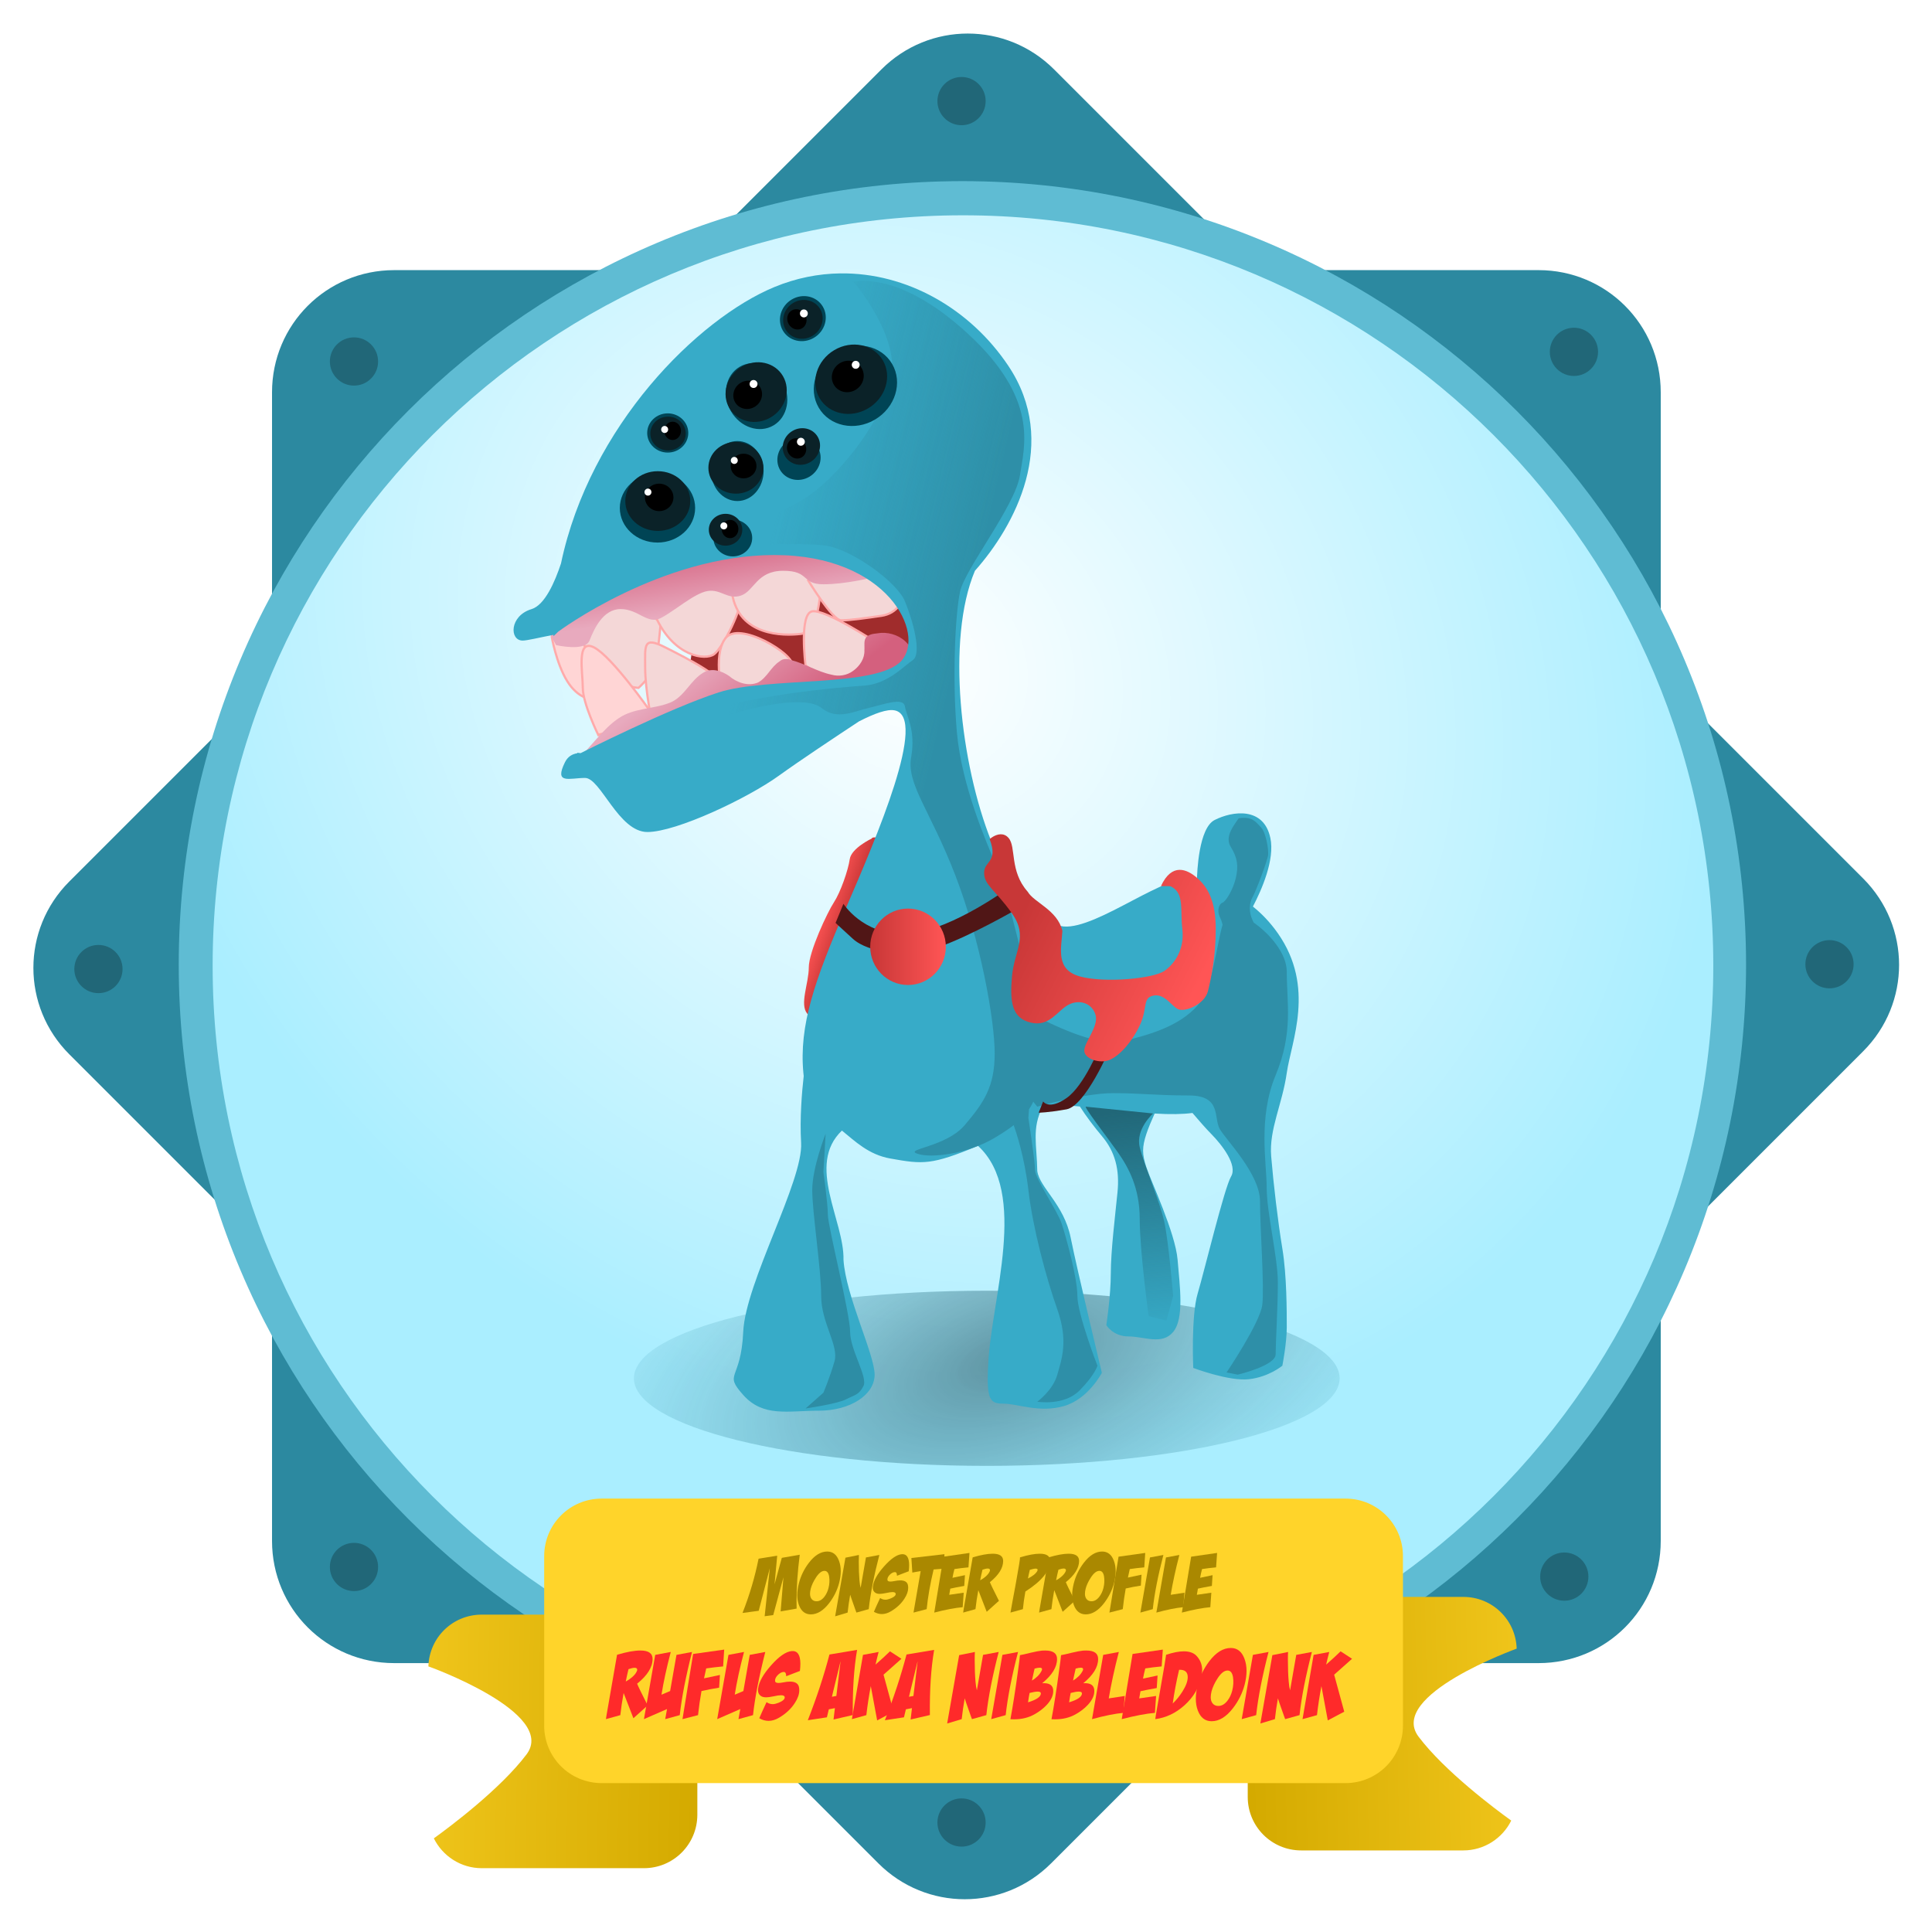 <?xml version="1.0" encoding="UTF-8" standalone="no"?>
<!-- Created with Inkscape (http://www.inkscape.org/) -->

<svg
   xmlns:dc="http://purl.org/dc/elements/1.1/"
   xmlns:cc="http://creativecommons.org/ns#"
   xmlns:rdf="http://www.w3.org/1999/02/22-rdf-syntax-ns#"
   xmlns:svg="http://www.w3.org/2000/svg"
   xmlns="http://www.w3.org/2000/svg"
   xmlns:xlink="http://www.w3.org/1999/xlink"
   xmlns:sodipodi="http://sodipodi.sourceforge.net/DTD/sodipodi-0.dtd"
   xmlns:inkscape="http://www.inkscape.org/namespaces/inkscape"
   id="svg2"
   sodipodi:docname="kablam-monster03.svg"
   inkscape:export-filename="C:\Documents and Settings\Smitha\Desktop\clipart\monster03.png"
   viewBox="0 0 701.82 701.82"
   sodipodi:version="0.32"
   inkscape:export-xdpi="100"
   version="1.0"
   inkscape:output_extension="org.inkscape.output.svg.inkscape"
   inkscape:export-ydpi="100"
   inkscape:version="0.48.5 r10040"
   width="100%"
   height="100%">
  <defs
     id="defs4">
    <linearGradient
       id="linearGradient4393">
      <stop
         id="stop4395"
         style="stop-color:#ffd42a"
         offset="0" />
      <stop
         id="stop4397"
         style="stop-color:#d4aa00"
         offset="1" />
    </linearGradient>
    <linearGradient
       id="linearGradient4066">
      <stop
         id="stop4068"
         style="stop-color:#c83737"
         offset="0" />
      <stop
         id="stop4070"
         style="stop-color:#ff5555"
         offset="1" />
    </linearGradient>
    <linearGradient
       id="linearGradient3370">
      <stop
         id="stop3372"
         style="stop-color:#e8aabe"
         offset="0" />
      <stop
         id="stop3374"
         style="stop-color:#d4607e"
         offset="1" />
    </linearGradient>
    <filter
       id="filter3778"
       height="2.99"
       width="2.873"
       y="-.995"
       x="-.936"
       inkscape:collect="always">
      <feGaussianBlur
         id="feGaussianBlur3780"
         stdDeviation="6.701"
         inkscape:collect="always" />
    </filter>
    <filter
       id="filter3782"
       height="2.061"
       width="1.965"
       y="-.531"
       x="-.482"
       inkscape:collect="always">
      <feGaussianBlur
         id="feGaussianBlur3784"
         stdDeviation="6.701"
         inkscape:collect="always" />
    </filter>
    <filter
       id="filter3786"
       height="2.873"
       width="2.769"
       y="-.936"
       x="-.884"
       inkscape:collect="always">
      <feGaussianBlur
         id="feGaussianBlur3788"
         stdDeviation="6.701"
         inkscape:collect="always" />
    </filter>
    <filter
       id="filter3790"
       height="2.225"
       width="2.384"
       y="-.612"
       x="-.692"
       inkscape:collect="always">
      <feGaussianBlur
         id="feGaussianBlur3792"
         stdDeviation="6.701"
         inkscape:collect="always" />
    </filter>
    <filter
       id="filter3872"
       inkscape:collect="always">
      <feGaussianBlur
         id="feGaussianBlur3874"
         stdDeviation="4.3"
         inkscape:collect="always" />
    </filter>
    <filter
       id="filter3953"
       height="1.089"
       width="1.415"
       y="-.045"
       x="-.207"
       inkscape:collect="always">
      <feGaussianBlur
         id="feGaussianBlur3955"
         stdDeviation="2.297"
         inkscape:collect="always" />
    </filter>
    <filter
       id="filter4052"
       height="1.104"
       width="1.252"
       y="-.052"
       x="-.126"
       inkscape:collect="always">
      <feGaussianBlur
         id="feGaussianBlur4054"
         stdDeviation="2.08"
         inkscape:collect="always" />
    </filter>
    <filter
       id="filter4310"
       height="1.66"
       width="1.162"
       y="-.33"
       x="-.081"
       inkscape:collect="always">
      <feGaussianBlur
         id="feGaussianBlur4312"
         stdDeviation="10.81"
         inkscape:collect="always" />
    </filter>
    <radialGradient
       id="radialGradient4615"
       gradientUnits="userSpaceOnUse"
       cy="582.54"
       cx="301.11"
       gradientTransform="matrix(-.617 .759 -.883 -.718 1075.9 648.62)"
       r="297.14"
       inkscape:collect="always">
      <stop
         id="stop4340"
         style="stop-color:#ffffff"
         offset="0" />
      <stop
         id="stop4342"
         style="stop-color:#aaeeff"
         offset="1" />
    </radialGradient>
    <radialGradient
       id="radialGradient4617"
       gradientUnits="userSpaceOnUse"
       cy="879.59"
       cx="419.4"
       gradientTransform="matrix(-1.496 .494 -.244 -.74 1275.3 1323.2)"
       r="160"
       inkscape:collect="always">
      <stop
         id="stop4330"
         style="stop-color:#164450"
         offset="0" />
      <stop
         id="stop4332"
         style="stop-color:#37abc8;stop-opacity:0"
         offset="1" />
    </radialGradient>
    <linearGradient
       id="linearGradient4619"
       y2="703.51"
       xlink:href="#linearGradient4066"
       gradientUnits="userSpaceOnUse"
       x2="340.59"
       gradientTransform="translate(-1.429,0)"
       y1="707.79"
       x1="352.19"
       inkscape:collect="always" />
    <linearGradient
       id="linearGradient4621"
       y2="548.01"
       xlink:href="#linearGradient3370"
       gradientUnits="userSpaceOnUse"
       x2="340.93"
       gradientTransform="translate(-64.286,-5.714)"
       y1="577.59"
       x1="345.47"
       inkscape:collect="always" />
    <linearGradient
       id="linearGradient4623"
       y2="634.08"
       xlink:href="#linearGradient3370"
       gradientUnits="userSpaceOnUse"
       x2="377.62"
       gradientTransform="translate(-64.286,-5.714)"
       y1="597.72"
       x1="349.73"
       inkscape:collect="always" />
    <linearGradient
       id="linearGradient4625"
       y2="518.08"
       gradientUnits="userSpaceOnUse"
       x2="385.71"
       gradientTransform="translate(-64.286,-5.714)"
       y1="540.22"
       x1="477.14"
       inkscape:collect="always">
      <stop
         id="stop3878"
         style="stop-color:#2c89a0"
         offset="0" />
      <stop
         id="stop3880"
         style="stop-color:#2c89a0;stop-opacity:0"
         offset="1" />
    </linearGradient>
    <linearGradient
       id="linearGradient4627"
       y2="902.86"
       gradientUnits="userSpaceOnUse"
       x2="549.52"
       gradientTransform="translate(-64.286,-5.714)"
       y1="801.84"
       x1="539.42"
       inkscape:collect="always">
      <stop
         id="stop3978"
         style="stop-color:#216778"
         offset="0" />
      <stop
         id="stop3980"
         style="stop-color:#216778;stop-opacity:0"
         offset="1" />
    </linearGradient>
    <linearGradient
       id="linearGradient4629"
       y2="743.26"
       xlink:href="#linearGradient4066"
       gradientUnits="userSpaceOnUse"
       x2="508.11"
       gradientTransform="translate(-0.505,-1.515)"
       y1="704.36"
       x1="431.34"
       inkscape:collect="always" />
    <linearGradient
       id="linearGradient4631"
       y2="722.36"
       xlink:href="#linearGradient4066"
       gradientUnits="userSpaceOnUse"
       x2="394.29"
       y1="722.36"
       x1="360"
       inkscape:collect="always" />
    <linearGradient
       id="linearGradient4633"
       y2="1018"
       xlink:href="#linearGradient4393"
       gradientUnits="userSpaceOnUse"
       x2="535.97"
       gradientTransform="matrix(-1,0,0,1,821.01,8.081)"
       y1="1014"
       x1="731.32"
       inkscape:collect="always" />
    <linearGradient
       id="linearGradient4635"
       y2="1018"
       xlink:href="#linearGradient4393"
       gradientUnits="userSpaceOnUse"
       x2="535.97"
       y1="1014"
       x1="731.32"
       inkscape:collect="always" />
    <radialGradient
       inkscape:collect="always"
       xlink:href="#radialGradient4615"
       id="radialGradient3377"
       gradientUnits="userSpaceOnUse"
       gradientTransform="matrix(-0.617,0.759,-0.883,-0.718,1075.9,648.62)"
       cx="301.11"
       cy="582.54"
       r="297.14" />
    <radialGradient
       inkscape:collect="always"
       xlink:href="#radialGradient4617"
       id="radialGradient3379"
       gradientUnits="userSpaceOnUse"
       gradientTransform="matrix(-1.496,0.494,-0.244,-0.74,1275.3,1323.2)"
       cx="419.4"
       cy="879.59"
       r="160" />
    <linearGradient
       inkscape:collect="always"
       xlink:href="#linearGradient4066"
       id="linearGradient3381"
       gradientUnits="userSpaceOnUse"
       x1="360"
       y1="722.36"
       x2="394.29"
       y2="722.36" />
  </defs>
  <sodipodi:namedview
     id="base"
     bordercolor="#666666"
     inkscape:pageshadow="2"
     guidetolerance="10"
     pagecolor="#ffffff"
     gridtolerance="10000"
     inkscape:window-height="838"
     inkscape:zoom="0.49497475"
     objecttolerance="10"
     showgrid="false"
     borderopacity="1.0"
     inkscape:current-layer="layer1"
     inkscape:cx="379.5447"
     inkscape:cy="232.75801"
     inkscape:window-y="27"
     inkscape:window-x="1"
     inkscape:window-width="825"
     inkscape:pageopacity="0.0"
     inkscape:document-units="px"
     inkscape:window-maximized="0" />
  <g
     id="layer1"
     inkscape:label="Layer 1"
     inkscape:groupmode="layer"
     transform="translate(-19.214 -329.54)">
    <g
       id="g4513"
       transform="matrix(0.867,0,0,0.867,14.684,93.205)">
      <path
         transform="matrix(0.707,0.707,-0.707,0.707,0,0)"
         style="fill:#2c89a0"
         d="m 529.395,-102.69 479.48,0 c 28.357,0 51.185,22.829 51.185,51.185 l 0,481.27 c 0,28.356 -22.828,51.185 -51.185,51.185 l -479.48,0 c -28.356,0 -51.185,-22.829 -51.185,-51.185 l 0,-481.27 c 0,-28.356 22.829,-51.185 51.185,-51.185 z"
         id="rect4348"
         inkscape:connector-curvature="0" />
      <path
         style="fill:#2c89a0"
         d="m 170.385,385.77 479.48,0 c 28.356,0 51.185,22.829 51.185,51.185 l 0,481.27 c 0,28.356 -22.829,51.185 -51.185,51.185 l -479.48,0 c -28.356,0 -51.185,-22.829 -51.185,-51.185 l 0,-481.27 c 0,-28.356 22.829,-51.185 51.185,-51.185 z"
         id="rect4346"
         inkscape:connector-curvature="0" />
      <path
         transform="matrix(1.105,0,0,1.105,-30.385,36.476)"
         style="fill:#5fbcd3"
         d="m 694.286,579.505 c 0,164.107 -133.035,297.143 -297.143,297.143 C 233.035,876.648 100,743.613 100,579.505 100,415.398 233.035,282.362 397.143,282.362 c 164.107,0 297.143,133.035 297.143,297.143 z"
         id="path4344"
         inkscape:connector-curvature="0" />
      <path
         transform="matrix(1.058,0,0,1.058,-11.484,64.057)"
         style="fill:url(#radialGradient3377)"
         d="m 694.286,579.505 c 0,164.107 -133.035,297.143 -297.143,297.143 C 233.035,876.648 100,743.613 100,579.505 100,415.398 233.035,282.362 397.143,282.362 c 164.107,0 297.143,133.035 297.143,297.143 z"
         id="path4246"
         inkscape:connector-curvature="0" />
      <g
         id="g4414"
         transform="matrix(0.924,0,0,0.934,37.194,7.935)">
        <path
           transform="translate(-10,14.286)"
           style="opacity:0.731;fill:url(#radialGradient3379);filter:url(#filter4310)"
           d="m 582.857,887.362 c 0,21.697 -71.634,39.286 -160,39.286 -88.366,0 -160,-17.589 -160,-39.286 0,-21.697 71.634,-39.286 160,-39.286 88.366,0 160,17.589 160,39.286 z"
           id="path4248"
           inkscape:connector-curvature="0" />
        <g
           id="g4187"
           transform="translate(0,-14.286)">
          <path
             id="path4149"
             style="fill:url(#linearGradient4619);fill-rule:evenodd"
             d="m 360.71,673.79 c 0,0 -9.28,4.29 -10,9.29 -0.71,5 -4.28,15 -7.14,19.28 -2.86,4.29 -11.43,22.15 -11.43,29.29 0,7.14 -4.28,16.43 -0.71,20.71 3.57,4.29 22.14,-2.14 22.86,-12.14 0.71,-10 -1.43,-28.57 6.42,-39.29 7.86,-10.71 11.43,-11.42 10.72,-19.28 -0.72,-7.86 -10.72,-9.29 -10.72,-7.86 z"
             inkscape:connector-curvature="0" />
          <path
             id="path3243"
             style="fill:#a02c2c;fill-rule:evenodd"
             d="m 255.93,566.83 c 0,0 22.23,5.05 23.24,16.16 1.01,11.11 -5.05,29.29 -5.05,29.29 0,0 41.41,-8.08 56.56,-8.08 15.16,0 39.4,3.03 43.44,-4.04 4.04,-7.07 10.1,-22.22 4.04,-30.3 -6.06,-8.09 -33.33,-26.27 -38.38,-26.27 -5.06,0 -31.32,-4.04 -46.47,0 -15.15,4.04 -42.43,14.14 -42.43,14.14 l 5.05,9.1 z"
             inkscape:connector-curvature="0" />
          <path
             id="path3225"
             style="fill:#ffd5d5;fill-rule:evenodd;stroke:#ffaaaa;stroke-width:1px"
             d="m 215.53,582.99 c 0,0 2.02,12.12 7.07,20.2 5.05,8.08 11.11,8.08 11.11,8.08 l -2.02,-26.26 -16.16,-2.02 z"
             inkscape:connector-curvature="0" />
          <path
             id="path3227"
             style="fill:#f4d7d7;fill-rule:evenodd;stroke:#ffaaaa;stroke-width:1px"
             d="m 229.67,585.01 c 0,0 5.05,-18.18 14.14,-18.18 9.09,0 21.21,10.1 21.21,10.1 0,0 -1.01,11.11 -2.02,17.17 -1.01,6.06 -8.08,12.12 -8.08,12.12 0,0 -19.19,-1.01 -25.25,-21.21 z"
             inkscape:connector-curvature="0" />
          <path
             id="path3229"
             style="fill:#f4d7d7;fill-rule:evenodd;stroke:#ffaaaa;stroke-width:1px"
             d="m 263,574.91 c 0,0 4.04,-16.17 14.15,-16.17 10.1,0 23.23,1.01 24.24,6.07 1.01,5.05 -8.08,23.23 -12.12,26.26 -4.04,3.03 -18.19,1.01 -26.27,-16.16 z"
             inkscape:connector-curvature="0" />
          <path
             id="path3231"
             style="fill:#f4d7d7;fill-rule:evenodd;stroke:#ffaaaa;stroke-width:1px"
             d="m 297.35,563.79 c 0,0 6.06,-10.1 20.2,-12.12 14.14,-2.02 21.22,6.06 20.21,10.1 -1.02,4.05 -1.02,19.2 -9.1,20.21 -8.08,1.01 -28.28,1.01 -31.31,-18.19 z"
             inkscape:connector-curvature="0" />
          <path
             id="path3233"
             style="fill:#f4d7d7;fill-rule:evenodd;stroke:#ffaaaa;stroke-width:1px"
             d="m 331.69,557.73 c 0,0 11.12,18.19 15.16,18.19 4.04,0 11.11,-1.01 18.18,-2.02 7.07,-1.01 12.12,-7.07 7.07,-14.15 -5.05,-7.07 -18.18,-6.06 -25.25,-6.06 -7.07,0 -15.16,5.05 -15.16,4.04 z"
             inkscape:connector-curvature="0" />
          <path
             id="path3235"
             style="fill:#ffd5d5;fill-rule:evenodd;stroke:#ffaaaa;stroke-width:1px"
             d="m 236.74,627.43 c 0,0 -7.07,-14.14 -7.07,-21.21 0,-7.07 -3.03,-22.22 5.05,-18.18 8.08,4.04 25.25,28.28 25.25,28.28 0,0 -3.03,4.04 -7.07,7.07 -4.04,3.03 -16.16,3.03 -16.16,4.04 z"
             inkscape:connector-curvature="0" />
          <path
             id="path3237"
             style="fill:#f4d7d7;fill-rule:evenodd;stroke:#ffaaaa;stroke-width:1px"
             d="m 260.98,621.37 c 0,0 -3.03,-14.14 -3.03,-24.24 0,-10.1 -1.01,-14.14 9.09,-9.09 10.11,5.05 28.29,14.14 25.26,18.18 -3.03,4.04 -31.32,15.15 -31.32,15.15 z"
             inkscape:connector-curvature="0" />
          <path
             id="path3239"
             style="fill:#f4d7d7;fill-rule:evenodd;stroke:#ffaaaa;stroke-width:1px"
             d="m 293.31,610.26 c 0,0 -5.05,-18.18 1.01,-26.26 6.06,-8.08 31.31,7.07 30.3,12.12 -1.01,5.05 -17.17,12.12 -17.17,12.12 l -14.14,2.02 z"
             inkscape:connector-curvature="0" />
          <path
             id="path3241"
             style="fill:#f4d7d7;fill-rule:evenodd;stroke:#ffaaaa;stroke-width:1px"
             d="m 330.68,596.12 c 0,0 -3.03,-23.23 3.03,-24.24 6.07,-1.01 29.3,14.14 29.3,14.14 0,0 0,10.1 -5.05,15.15 -5.05,5.05 -16.16,3.03 -16.16,3.03 l -11.12,-8.08 z"
             inkscape:connector-curvature="0" />
          <path
             id="path3221"
             style="fill:url(#linearGradient4621);fill-rule:evenodd"
             d="m 217.55,587.03 c 0,0 13.13,3.03 15.15,-2.02 2.02,-5.05 6.06,-14.14 14.14,-14.14 8.08,0 12.12,7.07 18.18,4.04 6.06,-3.03 15.16,-11.12 21.22,-12.13 6.06,-1.01 9.09,4.05 15.15,2.03 6.06,-2.03 7.07,-11.12 19.19,-11.12 12.12,0 8.08,6.06 18.19,6.06 10.1,0 22.22,-3.03 22.22,-3.03 0,0 -9.09,-9.09 -34.35,-13.13 -25.25,-4.04 -51.51,2.02 -65.66,9.09 -14.14,7.07 -37.37,21.22 -37.37,21.22 l -11.11,4.04 5.05,9.09 z"
             inkscape:connector-curvature="0" />
          <path
             id="path3223"
             style="fill:url(#linearGradient4623);fill-rule:evenodd"
             d="m 365,581.54 c -2.18,0.37 -4.7,0.2 -6.51,1.66 -1.66,1.53 -0.94,4.07 -1.13,6.08 0.21,3.73 -2.11,7.17 -5.05,9.26 -2.82,2.11 -6.56,2.69 -9.93,1.74 -6.37,-1.33 -11.96,-4.96 -18.26,-6.54 -1.71,-0.72 -3.82,-0.71 -5.25,0.61 -3.89,2.45 -5.64,7.24 -9.7,9.43 -4.47,1.9 -9.61,0.11 -13.14,-2.88 -3.31,-2.33 -8.06,-3.83 -11.75,-1.49 -5.92,3.45 -8.52,10.85 -15.07,13.44 -7.55,2.97 -16.34,2.3 -23.25,6.97 -7.47,4.99 -12.33,12.79 -19,18.68 -0.59,1.29 1.27,2.09 2.3,2.22 5.52,0.83 10.76,-1.8 15.61,-4.09 7.24,-3.47 14.8,-6.3 22.67,-7.97 4.21,-1 8.46,-1.88 12.52,-3.41 4.57,-1.58 9.51,-2.7 14.33,-1.67 11.51,1.15 23.6,-0.15 33.9,-5.71 9.69,-4.14 19.97,-6.79 29.47,-11.38 6.89,-3.23 14,-6.18 20.33,-10.44 2.49,-2.68 1.81,-7.31 -1.03,-9.5 -2.92,-3.49 -7.57,-5.22 -12.06,-5.01 z"
             inkscape:connector-curvature="0" />
          <path
             id="path3211"
             style="fill:#37abc8;fill-rule:evenodd"
             d="m 346.47,420.28 c -9.98,0.13 -20.09,2.09 -29.94,6.13 -34.74,14.25 -83.61,62.27 -96.75,124 -2.72,8.14 -7.29,18.65 -13.34,20.47 -10.1,3.03 -10.09,14.12 -4.03,14.12 2.03,0 7.53,-1.35 13.97,-2.59 -0.01,0.21 0,0.41 0,0.62 l 2.18,-2.06 c 0,0 46.45,-34.35 97.97,-34.35 51.52,0 68.71,35.35 57.59,47.47 -11.11,12.13 -60.62,7.09 -82.84,14.16 -22.22,7.07 -62.62,27.25 -62.62,27.25 l -1.54,-0.19 c 0.04,0.07 0.06,0.15 0.1,0.22 -2.39,0.37 -4.37,1.53 -5.63,4.03 -5.05,10.1 2.03,7.06 9.1,7.06 7.07,0 15.15,24.26 28.28,24.26 13.13,-0.01 45.45,-15.15 59.59,-25.26 9.46,-6.75 26.03,-17.64 36.35,-24.37 7.04,-3.57 12.77,-5.62 16.18,-4.94 15.16,3.03 -8.07,56.58 -22.21,88.91 -14.15,32.32 -21.21,52.5 -19.19,73.72 0.04,0.48 0.09,0.94 0.15,1.4 -0.81,7.08 -1.83,18.9 -1.18,29.94 1.01,17.17 -25.24,62.62 -26.25,84.84 -1.01,22.23 -9.1,18.18 0,28.29 9.09,10.1 20.2,7.06 34.34,7.06 14.14,0 25.25,-7.07 25.25,-16.16 0,-9.09 -13.11,-35.37 -14.12,-51.53 0.43,-17.44 -17.07,-42.55 -0.72,-57.97 6.06,4.85 12.08,10.79 21.93,12.53 14.95,2.65 18.66,2.98 39.79,-5.68 23.03,20.98 6.01,68.82 4.65,97.56 -1.01,17.04 1.01,18.09 7.06,18.09 6.06,0 16.18,4.26 27.29,1.07 11.1,-3.2 17.15,-14.91 17.15,-14.91 0,0 -11.13,-45.78 -14.15,-60.69 -3.03,-14.91 -14.12,-22.39 -15.13,-29.84 -0.15,-11.52 -2.63,-19.28 2.44,-28.75 4.02,-1.13 9.41,-0.91 16.87,-0.19 2.86,4.43 6.69,9.42 9.97,13.25 6.06,7.07 8.11,15.15 7.09,25.25 -1.01,10.1 -3.03,26.24 -3.03,36.34 0,10.11 -2.03,23.25 -2.03,23.25 0,0 3.03,5.07 10.1,5.07 7.07,0 15.16,4.03 20.22,-2.04 5.05,-6.06 3.01,-20.22 2,-32.34 -1.02,-12.12 -12.11,-35.34 -14.13,-41.4 -2.02,-6.07 -2.02,-9.1 0,-15.16 0.81,-2.44 2.25,-5.85 3.72,-9.06 7.05,0.44 12.63,0.33 17.15,-0.25 2.8,3.26 6.04,6.94 8.41,9.31 5.05,5.05 12.13,14.14 9.09,19.19 -3.03,5.05 -12.12,42.43 -15.15,52.53 -3.03,10.1 -2,33.34 -2,33.34 0,0 16.16,6.07 25.25,5.06 9.09,-1.01 15.16,-6.06 15.16,-6.06 0,0 2,-10.12 2,-17.19 0,-7.07 0.02,-23.22 -2,-35.34 -2.03,-12.12 -4.06,-29.28 -5.07,-41.41 -1.01,-12.12 5.04,-23.26 7.07,-37.4 2.02,-14.14 13.14,-38.38 -4.04,-62.63 -3.5,-4.94 -7.36,-8.87 -11.31,-12 3.98,-7.52 9.99,-21.03 7.91,-30.75 -3.03,-14.14 -17.17,-12.13 -25.25,-8.09 -7.23,3.61 -7.98,23.25 -8.07,27.41 -0.39,-0.08 -0.79,-0.17 -1.15,-0.22 -0.02,-0.01 -0.04,-0.03 -0.06,-0.04 -0.85,-0.24 -1.67,-0.4 -2.47,-0.53 -0.82,-0.12 -1.72,-0.11 -2.72,0 h -0.03 -0.28 v 0.07 c -15.12,2.06 -48.25,28.53 -58.6,19.12 -7.22,-6.57 -19.91,-24.55 -27.97,-36.4 -13.82,-34.24 -20.5,-90.39 -7.37,-121.19 18.18,-20.21 38.39,-57.59 15.15,-91.94 -17.42,-25.76 -46.23,-41.85 -76.15,-41.47 z"
             inkscape:connector-curvature="0" />
          <path
             id="path3838"
             style="opacity:0.894;fill:url(#linearGradient4625);fill-rule:evenodd;filter:url(#filter3872)"
             d="m 356.06,423.66 c -2.41,0.04 -3.73,0.3 -3.9,0.12 0,0 22.12,25 17.12,45 -5,20 -24.99,43.59 -38.56,52.16 -13.57,8.57 -42.16,19.29 -62.16,25.72 -20,6.42 -47.12,18.56 -47.12,18.56 v 2.84 c 0,0 23.58,-10.7 46.44,-18.56 22.85,-7.86 59.26,-8.58 71.4,-7.16 12.14,1.43 32.87,16.43 36.44,25 3.57,8.58 7.85,23.58 3.56,26.44 -4.28,2.86 -11.41,10.72 -22.12,11.44 -10.72,0.71 -55.73,4.28 -82.16,15 -26.43,10.71 -39.28,19.27 -39.28,22.12 0,2.86 12.16,-6.42 17.16,-8.56 5,-2.14 29.26,-10.71 42.12,-15 12.86,-4.28 35.73,-9.28 42.88,-3.56 7.14,5.71 14.97,1.43 21.4,0 6.43,-1.43 15.72,-5.01 16.44,-0.72 0.71,4.29 4.99,10.7 2.84,22.84 -2.14,12.15 8.57,23.59 20,52.88 11.43,29.28 17.88,65 17.88,80 0,15 -4.99,22.12 -13.56,32.12 -8.58,10 -27.87,10.74 -21.44,12.88 6.43,2.14 22.85,-0.01 35,-7.16 3.3,-1.94 6.15,-3.78 8.62,-5.68 1.02,2.81 4.9,14.12 6.66,29.09 2.02,17.17 8.07,39.42 13.12,53.56 5.05,14.14 2.02,22.21 0,29.28 -2.02,7.07 -9.09,12.13 -9.09,12.13 0,0 12.12,2.01 19.19,-5.06 7.07,-7.08 8.09,-11.1 8.09,-11.1 0,0 -9.09,-23.23 -9.09,-31.31 0,-8.08 -5.08,-26.28 -7.1,-32.35 -2.02,-6.06 -12.12,-20.2 -12.12,-24.24 0,-4.05 -3,-23.22 -3,-23.22 l 0.28,-3.88 c 0.73,-1.07 1.38,-2.2 1.94,-3.4 l 1.81,2.21 c 0,0 21.21,-6.06 34.34,-6.06 13.14,0 19.2,1.03 34.35,1.03 15.15,0 11.09,10.11 14.12,15.16 3.03,5.05 18.19,20.19 18.19,32.31 0,12.12 2.04,38.39 1.03,46.47 -1.01,8.08 -16.19,30.31 -16.19,30.31 l 5.07,1 c 0,0 17.18,-4.04 17.18,-9.09 0,-5.05 1,-21.2 1,-32.31 0,-11.12 -5.06,-31.33 -5.06,-42.44 0,-11.11 -4.02,-31.31 4.06,-50.5 8.08,-19.19 5.04,-32.33 5.04,-46.47 0,-8.14 -7.7,-16.95 -15,-22 -0.18,-0.37 -0.38,-0.82 -0.5,-1.06 -1.77,-3.54 -1.52,-7.85 0,-10.38 1.51,-2.52 6.8,-16.41 7.06,-18.94 0.25,-2.52 -1.01,-10.1 -3.28,-12.37 -2.28,-2.27 -3.78,-5.04 -10.1,-4.03 -1.77,2.78 -6.59,8.08 -3.56,12.87 3.03,4.8 3.54,8.61 2.28,13.91 -1.26,5.3 -4.55,10.59 -6.06,11.09 -1.52,0.51 -2.77,3.53 -1,6.82 0.32,0.59 0.7,1.66 1.06,3.03 -2.75,9.22 -4.58,28.64 -11.31,36.22 -8.08,9.09 -21.21,13.12 -34.35,16.15 -11.45,2.65 -33.67,-8.54 -39.15,-11.43 -1.03,-6.15 -2.46,-12.68 -4.25,-19.6 -5,-19.28 -9.28,-37.84 -13.56,-47.84 -4.29,-10 -15.74,-35.72 -17.88,-60 -2.14,-24.29 -0.7,-52.88 1.44,-62.88 2.14,-10 25.01,-38.55 27.16,-52.12 2.14,-13.57 8.54,-34.31 -23.6,-63.6 -24.11,-21.96 -40.99,-23.82 -48.22,-23.68 z"
             inkscape:connector-curvature="0" />
          <g
             id="g3820"
             transform="matrix(0.862,-0.507,0.507,0.862,-246.17,248.52)">
            <path
               transform="matrix(1.159,0,0,1.159,-55.478,-70.997)"
               style="fill:#004455;filter:url(#filter3790)"
               d="m 372.746,472.535 c 0,7.253 -5.201,13.132 -11.617,13.132 -6.416,0 -11.617,-5.879 -11.617,-13.132 0,-7.253 5.201,-13.132 11.617,-13.132 6.416,0 11.617,5.879 11.617,13.132 z"
               id="path3386"
               inkscape:connector-curvature="0" />
            <path
               transform="matrix(1.159,0,0,1.159,-55.478,-70.997)"
               style="fill:#004455;filter:url(#filter3786)"
               d="m 401.031,455.867 c 0,4.742 -4.07,8.586 -9.091,8.586 -5.021,0 -9.091,-3.844 -9.091,-8.586 0,-4.742 4.07,-8.586 9.091,-8.586 5.021,0 9.091,3.844 9.091,8.586 z"
               id="path3388"
               inkscape:connector-curvature="0" />
            <path
               transform="matrix(1.159,0,0,1.159,-55.478,-70.997)"
               style="fill:#004455;filter:url(#filter3782)"
               d="m 413.152,488.697 c 0,8.368 -7.462,15.152 -16.668,15.152 -9.205,0 -16.668,-6.784 -16.668,-15.152 0,-8.368 7.462,-15.152 16.668,-15.152 9.205,0 16.668,6.784 16.668,15.152 z"
               id="path3390"
               inkscape:connector-curvature="0" />
            <path
               transform="matrix(1.159,0,0,1.159,-55.478,-70.997)"
               style="fill:#004455;filter:url(#filter3778)"
               d="m 371.736,501.829 c 0,4.463 -3.844,8.081 -8.586,8.081 -4.742,0 -8.586,-3.618 -8.586,-8.081 0,-4.463 3.844,-8.081 8.586,-8.081 4.742,0 8.586,3.618 8.586,8.081 z"
               id="path3392"
               inkscape:connector-curvature="0" />
            <path
               transform="matrix(1.215,0,0,1,-74.956,2.49)"
               style="fill:#0b2228"
               d="m 372.746,472.535 c 0,7.253 -5.201,13.132 -11.617,13.132 -6.416,0 -11.617,-5.879 -11.617,-13.132 0,-7.253 5.201,-13.132 11.617,-13.132 6.416,0 11.617,5.879 11.617,13.132 z"
               id="path3794"
               inkscape:connector-curvature="0" />
            <path
               transform="translate(6.69,1.775)"
               style="fill:#0b2228"
               d="m 401.031,455.867 c 0,4.742 -4.07,8.586 -9.091,8.586 -5.021,0 -9.091,-3.844 -9.091,-8.586 0,-4.742 4.07,-8.586 9.091,-8.586 5.021,0 9.091,3.844 9.091,8.586 z"
               id="path3796"
               inkscape:connector-curvature="0" />
            <path
               transform="translate(7.404,3.204)"
               style="fill:#0b2228"
               d="m 413.152,488.697 c 0,8.368 -7.462,15.152 -16.668,15.152 -9.205,0 -16.668,-6.784 -16.668,-15.152 0,-8.368 7.462,-15.152 16.668,-15.152 9.205,0 16.668,6.784 16.668,15.152 z"
               id="path3798"
               inkscape:connector-curvature="0" />
            <path
               transform="translate(5.976,4.632)"
               style="fill:#0b2228"
               d="m 371.736,501.829 c 0,4.463 -3.844,8.081 -8.586,8.081 -4.742,0 -8.586,-3.618 -8.586,-8.081 0,-4.463 3.844,-8.081 8.586,-8.081 4.742,0 8.586,3.618 8.586,8.081 z"
               id="path3800"
               inkscape:connector-curvature="0" />
            <path
               transform="matrix(1.864,0,0,1.3,-341.75,-144.92)"
               style="fill:#000000"
               d="m 403.571,488.434 c 0,2.959 -1.759,5.357 -3.929,5.357 -2.17,0 -3.929,-2.398 -3.929,-5.357 0,-2.959 1.759,-5.357 3.929,-5.357 2.17,0 3.929,2.398 3.929,5.357 z"
               id="path3804"
               inkscape:connector-curvature="0" />
            <path
               transform="matrix(1.091,0,0,0.867,-39.724,32.803)"
               style="fill:#000000"
               d="m 403.571,488.434 c 0,2.959 -1.759,5.357 -3.929,5.357 -2.17,0 -3.929,-2.398 -3.929,-5.357 0,-2.959 1.759,-5.357 3.929,-5.357 2.17,0 3.929,2.398 3.929,5.357 z"
               id="path3806"
               inkscape:connector-curvature="0" />
            <path
               transform="matrix(1.682,0,0,1.167,-312.31,-95.87)"
               style="fill:#000000"
               d="m 403.571,488.434 c 0,2.959 -1.759,5.357 -3.929,5.357 -2.17,0 -3.929,-2.398 -3.929,-5.357 0,-2.959 1.759,-5.357 3.929,-5.357 2.17,0 3.929,2.398 3.929,5.357 z"
               id="path3808"
               inkscape:connector-curvature="0" />
            <path
               transform="matrix(1.091,0,0,0.867,-69.188,82.624)"
               style="fill:#000000"
               d="m 403.571,488.434 c 0,2.959 -1.759,5.357 -3.929,5.357 -2.17,0 -3.929,-2.398 -3.929,-5.357 0,-2.959 1.759,-5.357 3.929,-5.357 2.17,0 3.929,2.398 3.929,5.357 z"
               id="path3810"
               inkscape:connector-curvature="0" />
            <path
               style="fill:#ffffff"
               d="m 402.143,455.576 c 0,0.986 -0.799,1.786 -1.786,1.786 -0.986,0 -1.786,-0.799 -1.786,-1.786 0,-0.986 0.799,-1.786 1.786,-1.786 0.986,0 1.786,0.799 1.786,1.786 z"
               id="path3812"
               inkscape:connector-curvature="0" />
            <path
               transform="translate(8.571,31.786)"
               style="fill:#ffffff"
               d="m 402.143,455.576 c 0,0.986 -0.799,1.786 -1.786,1.786 -0.986,0 -1.786,-0.799 -1.786,-1.786 0,-0.986 0.799,-1.786 1.786,-1.786 0.986,0 1.786,0.799 1.786,1.786 z"
               id="path3814"
               inkscape:connector-curvature="0" />
            <path
               transform="translate(-35.714,15.714)"
               style="fill:#ffffff"
               d="m 402.143,455.576 c 0,0.986 -0.799,1.786 -1.786,1.786 -0.986,0 -1.786,-0.799 -1.786,-1.786 0,-0.986 0.799,-1.786 1.786,-1.786 0.986,0 1.786,0.799 1.786,1.786 z"
               id="path3816"
               inkscape:connector-curvature="0" />
            <path
               transform="translate(-30.357,48.929)"
               style="fill:#ffffff"
               d="m 402.143,455.576 c 0,0.986 -0.799,1.786 -1.786,1.786 -0.986,0 -1.786,-0.799 -1.786,-1.786 0,-0.986 0.799,-1.786 1.786,-1.786 0.986,0 1.786,0.799 1.786,1.786 z"
               id="path3818"
               inkscape:connector-curvature="0" />
          </g>
          <path
             id="path3891"
             style="fill:#2d8da5;fill-rule:evenodd;filter:url(#filter3953)"
             d="m 339.78,806.23 c 0,0 -6.07,15.15 -6.07,25.26 0,10.1 4.05,35.35 4.05,47.47 0,12.12 8.08,22.23 6.06,29.3 -2.02,7.07 -5.05,14.14 -5.05,14.14 l -8.09,7.07 c 0,0 14.15,-2.02 18.19,-4.04 4.04,-2.02 6.06,-2.02 8.08,-6.06 2.02,-4.04 -6.06,-16.16 -6.06,-24.24 0,-8.09 -10.1,-47.48 -10.1,-52.53 0,-5.05 -2.02,-19.2 -2.02,-19.2 l 1.01,-17.17 z"
             inkscape:connector-curvature="0" />
          <path
             id="path3974"
             style="fill:url(#linearGradient4627);fill-rule:evenodd;filter:url(#filter4052)"
             d="m 457.96,794.11 30.31,3.03 c 0,0 -8.08,7.07 -6.06,15.15 2.02,8.08 9.09,24.25 11.11,33.34 2.02,9.09 4.04,33.33 4.04,33.33 l -3.03,11.11 -8.08,-2.02 c 0,0 -4.04,-29.29 -4.04,-43.43 0,-14.14 -5.05,-23.24 -10.1,-30.31 -5.06,-7.07 -16.17,-21.21 -14.15,-20.2 z"
             inkscape:connector-curvature="0" />
          <path
             id="path4136"
             style="fill:#501616;fill-rule:evenodd"
             d="m 464.17,766.99 c 0,0 -7.08,17.68 -15.16,23.24 -8.08,5.55 -10.6,1.51 -10.6,1.51 l -2.02,5.05 c 0,0 4.04,0 12.62,-1.51 8.59,-1.52 19.7,-27.28 19.7,-27.28 l -4.54,-1.01 z"
             inkscape:connector-curvature="0" />
          <path
             id="path4143"
             style="fill:#501616;fill-rule:evenodd"
             d="m 347.86,703.08 c 0,0 8.57,13.57 27.14,13.57 18.57,0 45.71,-19.29 45.71,-19.29 l 5,8.57 c 0,0 -20,11.43 -34.28,16.43 -14.29,5 -32.14,2.86 -39.29,-3.57 -7.14,-6.43 -7.85,-7.14 -7.85,-7.14 l 3.57,-8.57 z"
             inkscape:connector-curvature="0" />
          <path
             id="path4064"
             sodipodi:nodetypes="cssssssssssssssscssssccsc"
             style="fill:url(#linearGradient4629);fill-rule:evenodd"
             d="m 419.18,671.89 c -2.64,0.03 -5.03,2.16 -5.03,2.16 4.04,10.6 -2.5,9.6 -2.5,15.15 0,5.56 5.05,7.58 12.63,18.19 7.57,10.61 1.01,16.67 0,28.28 -1.01,11.62 -0.03,18.7 8.56,20.72 8.58,2.02 12.14,-5.57 17.19,-8.09 5.05,-2.53 10.61,-0.49 12.12,4.56 1.52,5.05 -4.56,11.62 -5.06,15.66 -0.51,4.04 7.08,6.55 11.62,4.53 4.55,-2.02 10.09,-8.08 13.63,-15.66 3.53,-7.58 1.01,-12.11 6.06,-13.12 5.05,-1.01 8.1,4.54 11.13,6.06 3.03,1.51 12.11,-2.03 13.62,-8.1 1.52,-6.06 3.53,-15.65 3.53,-27.78 0,-12.12 -3.29,-18.76 -8.84,-23.31 -4.1,-3.36 -10.98,-6.75 -16.02,4.02 1.72,0.06 3.92,-0.19 4.64,0.18 6.06,3.03 4.06,10.53 5.07,19.11 1.01,8.59 -3.02,15.16 -8.07,18.69 -5.05,3.54 -27.26,5.56 -38.37,2.53 -11.11,-3.03 -8.46,-12.35 -7.95,-20.43 -2.24,-9.42 -12.89,-12.73 -15.74,-17.59 -8.33,-9.28 -5.12,-20.06 -8.66,-24.1 -1.1,-1.27 -2.36,-1.67 -3.56,-1.66 z"
             inkscape:connector-curvature="0" />
          <path
             style="fill:url(#linearGradient3381)"
             d="m 394.286,722.362 c 0,9.468 -7.675,17.143 -17.143,17.143 -9.468,0 -17.143,-7.675 -17.143,-17.143 0,-9.468 7.675,-17.143 17.143,-17.143 9.468,0 17.143,7.675 17.143,17.143 z"
             id="path4145"
             inkscape:connector-curvature="0" />
          <g
             id="g4153"
             transform="matrix(-0.884,0,0,0.884,620.71,87.569)">
            <path
               transform="matrix(1.159,0,0,1.159,-55.478,-70.997)"
               style="fill:#004455;filter:url(#filter3790)"
               d="m 372.746,472.535 c 0,7.253 -5.201,13.132 -11.617,13.132 -6.416,0 -11.617,-5.879 -11.617,-13.132 0,-7.253 5.201,-13.132 11.617,-13.132 6.416,0 11.617,5.879 11.617,13.132 z"
               id="path4155"
               inkscape:connector-curvature="0" />
            <path
               transform="matrix(1.159,0,0,1.159,-55.478,-70.997)"
               style="fill:#004455;filter:url(#filter3786)"
               d="m 401.031,455.867 c 0,4.742 -4.07,8.586 -9.091,8.586 -5.021,0 -9.091,-3.844 -9.091,-8.586 0,-4.742 4.07,-8.586 9.091,-8.586 5.021,0 9.091,3.844 9.091,8.586 z"
               id="path4157"
               inkscape:connector-curvature="0" />
            <path
               transform="matrix(1.159,0,0,1.159,-55.478,-70.997)"
               style="fill:#004455;filter:url(#filter3782)"
               d="m 413.152,488.697 c 0,8.368 -7.462,15.152 -16.668,15.152 -9.205,0 -16.668,-6.784 -16.668,-15.152 0,-8.368 7.462,-15.152 16.668,-15.152 9.205,0 16.668,6.784 16.668,15.152 z"
               id="path4159"
               inkscape:connector-curvature="0" />
            <path
               transform="matrix(1.159,0,0,1.159,-55.478,-70.997)"
               style="fill:#004455;filter:url(#filter3778)"
               d="m 371.736,501.829 c 0,4.463 -3.844,8.081 -8.586,8.081 -4.742,0 -8.586,-3.618 -8.586,-8.081 0,-4.463 3.844,-8.081 8.586,-8.081 4.742,0 8.586,3.618 8.586,8.081 z"
               id="path4161"
               inkscape:connector-curvature="0" />
            <path
               transform="matrix(1.215,0,0,1,-74.956,2.49)"
               style="fill:#0b2228"
               d="m 372.746,472.535 c 0,7.253 -5.201,13.132 -11.617,13.132 -6.416,0 -11.617,-5.879 -11.617,-13.132 0,-7.253 5.201,-13.132 11.617,-13.132 6.416,0 11.617,5.879 11.617,13.132 z"
               id="path4163"
               inkscape:connector-curvature="0" />
            <path
               transform="translate(6.69,1.775)"
               style="fill:#0b2228"
               d="m 401.031,455.867 c 0,4.742 -4.07,8.586 -9.091,8.586 -5.021,0 -9.091,-3.844 -9.091,-8.586 0,-4.742 4.07,-8.586 9.091,-8.586 5.021,0 9.091,3.844 9.091,8.586 z"
               id="path4165"
               inkscape:connector-curvature="0" />
            <path
               transform="translate(7.404,3.204)"
               style="fill:#0b2228"
               d="m 413.152,488.697 c 0,8.368 -7.462,15.152 -16.668,15.152 -9.205,0 -16.668,-6.784 -16.668,-15.152 0,-8.368 7.462,-15.152 16.668,-15.152 9.205,0 16.668,6.784 16.668,15.152 z"
               id="path4167"
               inkscape:connector-curvature="0" />
            <path
               transform="translate(5.976,4.632)"
               style="fill:#0b2228"
               d="m 371.736,501.829 c 0,4.463 -3.844,8.081 -8.586,8.081 -4.742,0 -8.586,-3.618 -8.586,-8.081 0,-4.463 3.844,-8.081 8.586,-8.081 4.742,0 8.586,3.618 8.586,8.081 z"
               id="path4169"
               inkscape:connector-curvature="0" />
            <path
               transform="matrix(1.864,0,0,1.3,-341.75,-144.92)"
               style="fill:#000000"
               d="m 403.571,488.434 c 0,2.959 -1.759,5.357 -3.929,5.357 -2.17,0 -3.929,-2.398 -3.929,-5.357 0,-2.959 1.759,-5.357 3.929,-5.357 2.17,0 3.929,2.398 3.929,5.357 z"
               id="path4171"
               inkscape:connector-curvature="0" />
            <path
               transform="matrix(1.091,0,0,0.867,-39.724,32.803)"
               style="fill:#000000"
               d="m 403.571,488.434 c 0,2.959 -1.759,5.357 -3.929,5.357 -2.17,0 -3.929,-2.398 -3.929,-5.357 0,-2.959 1.759,-5.357 3.929,-5.357 2.17,0 3.929,2.398 3.929,5.357 z"
               id="path4173"
               inkscape:connector-curvature="0" />
            <path
               transform="matrix(1.682,0,0,1.167,-312.31,-95.87)"
               style="fill:#000000"
               d="m 403.571,488.434 c 0,2.959 -1.759,5.357 -3.929,5.357 -2.17,0 -3.929,-2.398 -3.929,-5.357 0,-2.959 1.759,-5.357 3.929,-5.357 2.17,0 3.929,2.398 3.929,5.357 z"
               id="path4175"
               inkscape:connector-curvature="0" />
            <path
               transform="matrix(1.091,0,0,0.867,-69.188,82.624)"
               style="fill:#000000"
               d="m 403.571,488.434 c 0,2.959 -1.759,5.357 -3.929,5.357 -2.17,0 -3.929,-2.398 -3.929,-5.357 0,-2.959 1.759,-5.357 3.929,-5.357 2.17,0 3.929,2.398 3.929,5.357 z"
               id="path4177"
               inkscape:connector-curvature="0" />
            <path
               style="fill:#ffffff"
               d="m 402.143,455.576 c 0,0.986 -0.799,1.786 -1.786,1.786 -0.986,0 -1.786,-0.799 -1.786,-1.786 0,-0.986 0.799,-1.786 1.786,-1.786 0.986,0 1.786,0.799 1.786,1.786 z"
               id="path4179"
               inkscape:connector-curvature="0" />
            <path
               transform="translate(8.571,31.786)"
               style="fill:#ffffff"
               d="m 402.143,455.576 c 0,0.986 -0.799,1.786 -1.786,1.786 -0.986,0 -1.786,-0.799 -1.786,-1.786 0,-0.986 0.799,-1.786 1.786,-1.786 0.986,0 1.786,0.799 1.786,1.786 z"
               id="path4181"
               inkscape:connector-curvature="0" />
            <path
               transform="translate(-35.714,15.714)"
               style="fill:#ffffff"
               d="m 402.143,455.576 c 0,0.986 -0.799,1.786 -1.786,1.786 -0.986,0 -1.786,-0.799 -1.786,-1.786 0,-0.986 0.799,-1.786 1.786,-1.786 0.986,0 1.786,0.799 1.786,1.786 z"
               id="path4183"
               inkscape:connector-curvature="0" />
            <path
               transform="translate(-30.357,48.929)"
               style="fill:#ffffff"
               d="m 402.143,455.576 c 0,0.986 -0.799,1.786 -1.786,1.786 -0.986,0 -1.786,-0.799 -1.786,-1.786 0,-0.986 0.799,-1.786 1.786,-1.786 0.986,0 1.786,0.799 1.786,1.786 z"
               id="path4185"
               inkscape:connector-curvature="0" />
          </g>
        </g>
      </g>
      <g
         id="g4405"
         transform="matrix(0.919,0,0,0.919,35.45,35.06)">
        <path
           id="path4401"
           style="fill:url(#linearGradient4633)"
           d="m 260.67,994.6 c 13.5,0 24.37,10.9 24.37,24.4 v 66.8 c 0,13.5 -10.87,24.4 -24.37,24.4 h -73.92 c -9.62,0 -17.88,-5.6 -21.85,-13.6 7.37,-5.3 30.46,-22.6 42.28,-38.3 14.13,-18.9 -44.58,-40.1 -44.76,-40.1 0.41,-13.2 11.09,-23.6 24.33,-23.6 h 73.92 z"
           inkscape:connector-curvature="0" />
        <path
           id="rect4352"
           style="fill:url(#linearGradient4635)"
           d="m 560.34,986.52 c -13.5,0 -24.37,10.87 -24.37,24.38 v 66.8 c 0,13.5 10.87,24.4 24.37,24.4 h 73.91 c 9.62,0 17.89,-5.6 21.86,-13.6 -7.37,-5.3 -30.47,-22.6 -42.29,-38.3 -14.12,-18.9 44.58,-40 44.77,-40.1 -0.42,-13.15 -11.1,-23.58 -24.34,-23.58 h -73.91 z"
           inkscape:connector-curvature="0" />
        <path
           style="fill:#ffd42a"
           d="m 241.443,941.69 339.064,0 c 14.533,0 26.233,11.7 26.233,26.233 l 0,77.254 c 0,14.533 -11.7,26.233 -26.233,26.233 l -339.064,0 c -14.533,0 -26.233,-11.7 -26.233,-26.233 l 0,-77.254 c 0,-14.533 11.7,-26.233 26.233,-26.233 z"
           id="rect4350"
           inkscape:connector-curvature="0" />
      </g>
      <g
         style="font-size:33.451px;line-height:125%;fill:#aa8800;font-family:BadaBoom BB"
         id="text4489">
        <path
           d="m 316.329,948.4 c 2.94,-7.448 5.183,-15.027 6.729,-22.736 l 7.807,-1.274 -1.111,11.989 3.038,-11.074 7.513,-1.307 c -0.893,7.1 -1.339,13.502 -1.339,19.208 -2e-5,1.132 0.011,2.254 0.033,3.365 l -6.697,1.176 1.176,-14.308 -4.279,15.843 -3.593,0.49 2.156,-20.123 -4.639,17.836 -6.795,0.915"
           id="path3302"
           inkscape:connector-curvature="0" />
        <path
           d="m 351.838,922.659 c 2.308,2e-5 3.942,1.285 4.9,3.855 0.501,1.328 0.751,2.788 0.751,4.377 -2e-5,1.524 -0.229,3.18 -0.686,4.965 -0.806,3.049 -2.2,5.858 -4.181,8.428 -2.417,3.136 -4.976,4.704 -7.677,4.704 -2.33,0 -3.985,-1.285 -4.965,-3.855 -0.479,-1.263 -0.719,-2.679 -0.719,-4.247 0,-1.546 0.24,-3.223 0.719,-5.031 0.806,-3.071 2.189,-5.891 4.149,-8.461 2.417,-3.158 4.987,-4.737 7.709,-4.737 m -1.176,8.101 c -1.198,2e-5 -2.417,0.98 -3.659,2.94 -1.002,1.546 -1.699,3.06 -2.091,4.541 -0.196,0.784 -0.294,1.492 -0.294,2.123 -10e-6,0.893 0.218,1.622 0.653,2.189 0.501,0.632 1.198,0.947 2.091,0.947 1.22,0 2.319,-0.642 3.299,-1.927 0.784,-1.024 1.35,-2.232 1.699,-3.626 0.414,-1.633 0.501,-3.245 0.261,-4.835 -0.261,-1.568 -0.915,-2.352 -1.96,-2.352"
           id="path3304"
           inkscape:connector-curvature="0" />
        <path
           d="m 359.449,925.24 5.651,-1.143 c -0.044,0.675 -0.065,1.633 -0.065,2.875 -10e-6,2.962 0.098,5.564 0.294,7.807 0.109,1.285 0.272,2.319 0.49,3.103 l 2.221,-12.74 5.619,-1.045 c -2.265,8.733 -3.746,16.301 -4.443,22.704 l -5.161,1.437 c -0.022,-0.043 -0.163,-0.425 -0.425,-1.143 l -1.699,-4.835 c -0.283,-0.784 -0.446,-1.285 -0.49,-1.503 -0.457,2.57 -0.817,5.063 -1.078,7.481 l -5.227,1.568 4.312,-24.566"
           id="path3306"
           inkscape:connector-curvature="0" />
        <path
           d="m 385.975,930.924 c -0.697,0.261 -1.524,0.577 -2.483,0.947 l -2.45,0.947 c -1e-5,-1.024 -0.283,-1.535 -0.849,-1.535 -0.806,2e-5 -1.612,0.457 -2.417,1.372 -0.566,0.675 -0.806,1.328 -0.719,1.96 0.065,0.414 0.479,0.621 1.241,0.621 0.414,1e-5 0.958,-0.065 1.633,-0.196 0.936,-0.196 1.764,-0.294 2.483,-0.294 1.829,10e-6 2.896,0.632 3.201,1.895 0.087,0.392 0.131,0.806 0.131,1.241 -2e-5,1.394 -0.523,2.896 -1.568,4.508 -1.35,2.112 -3.245,3.887 -5.684,5.325 -1.285,0.762 -2.548,1.143 -3.789,1.143 -1.132,0 -2.243,-0.316 -3.332,-0.947 0.544,-1.307 1.416,-3.234 2.613,-5.782 0.697,0.479 1.437,0.719 2.221,0.719 0.348,10e-6 0.708,-0.054 1.078,-0.163 0.675,-0.174 1.318,-0.425 1.927,-0.751 0.871,-0.479 1.307,-0.969 1.307,-1.47 -10e-6,-0.544 -0.446,-0.817 -1.339,-0.817 -0.61,10e-6 -1.503,0.131 -2.679,0.392 -1.154,0.24 -2.036,0.359 -2.646,0.359 -0.806,0 -1.426,-0.152 -1.862,-0.457 -0.849,-0.566 -1.198,-1.448 -1.045,-2.646 0.283,-2.417 1.84,-5.216 4.671,-8.395 2.896,-3.267 5.39,-4.976 7.481,-5.129 2.025,-0.131 3.038,1.394 3.038,4.573 -10e-6,0.762 -0.054,1.622 -0.163,2.581"
           id="path3308"
           inkscape:connector-curvature="0" />
        <path
           d="m 400.936,923.769 -0.196,6.076 c -1.524,0.087 -2.973,0.196 -4.345,0.327 -1.437,6.033 -2.406,11.575 -2.907,16.628 l -5.521,1.437 3.005,-17.379 c -0.588,0.087 -1.176,0.185 -1.764,0.294 l -1.731,0.327 -0.392,-6.109 13.851,-1.601"
           id="path3310"
           inkscape:connector-curvature="0" />
        <path
           d="m 405.117,930.009 c -0.174,0.632 -0.327,1.252 -0.457,1.862 l -0.359,1.797 5.227,-1.111 -0.294,4.508 c -2.483,0.436 -4.432,0.817 -5.847,1.143 -0.087,0.436 -0.163,0.871 -0.229,1.307 l -0.229,1.274 6.076,-0.882 -0.425,6.076 c -3.136,0.261 -7.111,1.013 -11.923,2.254 l 3.887,-23.422 10.878,-1.568 -0.425,6.043 c -2.134,0.196 -4.094,0.436 -5.88,0.719"
           id="path3312"
           inkscape:connector-curvature="0" />
        <path
           d="m 412.761,925.109 c 3.419,-1.024 6.218,-1.535 8.395,-1.535 2.94,3e-5 4.399,1.024 4.377,3.071 -0.022,2.94 -1.873,5.891 -5.553,8.853 0.305,0.828 1.568,3.43 3.789,7.807 -1.132,1.045 -2.842,2.581 -5.129,4.606 l -3.495,-9.016 -0.033,0 0,0 c -0.523,2.853 -0.915,5.488 -1.176,7.905 l -5.161,1.437 c 0.044,-0.479 0.283,-1.927 0.719,-4.345 l 3.267,-18.784 m 4.116,5.161 c -0.196,0.74 -0.37,1.481 -0.523,2.221 l -0.457,2.221 c 0.762,-0.392 1.514,-0.904 2.254,-1.535 0.849,-0.74 1.416,-1.448 1.699,-2.123 0.109,-0.196 0.163,-0.381 0.163,-0.555 -10e-6,-0.479 -0.316,-0.719 -0.947,-0.719 -0.501,2e-5 -1.23,0.163 -2.189,0.49"
           id="path3314"
           inkscape:connector-curvature="0" />
        <path
           d="m 432.59,925.109 c 3.376,-1.024 6.141,-1.535 8.297,-1.535 2.94,3e-5 4.388,1.024 4.345,3.071 -0.065,4.116 -3.528,8.374 -10.388,12.773 -0.479,2.657 -0.828,5.118 -1.045,7.383 l -5.194,1.437 c 0.065,-0.479 0.327,-1.938 0.784,-4.377 l 1.437,-7.742 c 1.285,-7.121 1.873,-10.791 1.764,-11.009 m 4.116,5.227 c -0.152,0.61 -0.294,1.22 -0.425,1.829 l -0.359,1.797 c 2.025,-1.002 3.332,-2.058 3.92,-3.169 0.087,-0.174 0.131,-0.316 0.131,-0.425 -1e-5,-0.37 -0.272,-0.555 -0.817,-0.555 -0.523,2e-5 -1.339,0.174 -2.45,0.523"
           id="path3316"
           inkscape:connector-curvature="0" />
        <path
           d="m 444.579,925.109 c 3.419,-1.024 6.218,-1.535 8.395,-1.535 2.94,3e-5 4.399,1.024 4.377,3.071 -0.022,2.94 -1.873,5.891 -5.553,8.853 0.305,0.828 1.568,3.43 3.789,7.807 -1.132,1.045 -2.842,2.581 -5.129,4.606 l -3.495,-9.016 -0.033,0 0,0 c -0.523,2.853 -0.915,5.488 -1.176,7.905 l -5.161,1.437 c 0.044,-0.479 0.283,-1.927 0.719,-4.345 l 3.267,-18.784 m 4.116,5.161 c -0.196,0.74 -0.37,1.481 -0.523,2.221 l -0.457,2.221 c 0.762,-0.392 1.514,-0.904 2.254,-1.535 0.849,-0.74 1.416,-1.448 1.699,-2.123 0.109,-0.196 0.163,-0.381 0.163,-0.555 -1e-5,-0.479 -0.316,-0.719 -0.947,-0.719 -0.501,2e-5 -1.23,0.163 -2.189,0.49"
           id="path3318"
           inkscape:connector-curvature="0" />
        <path
           d="m 467.021,922.659 c 2.308,2e-5 3.942,1.285 4.9,3.855 0.501,1.328 0.751,2.788 0.751,4.377 -2e-5,1.524 -0.229,3.18 -0.686,4.965 -0.806,3.049 -2.2,5.858 -4.181,8.428 -2.417,3.136 -4.976,4.704 -7.677,4.704 -2.33,0 -3.985,-1.285 -4.965,-3.855 -0.479,-1.263 -0.719,-2.679 -0.719,-4.247 0,-1.546 0.24,-3.223 0.719,-5.031 0.806,-3.071 2.189,-5.891 4.149,-8.461 2.417,-3.158 4.987,-4.737 7.709,-4.737 m -1.176,8.101 c -1.198,2e-5 -2.417,0.98 -3.659,2.94 -1.002,1.546 -1.699,3.06 -2.091,4.541 -0.196,0.784 -0.294,1.492 -0.294,2.123 0,0.893 0.218,1.622 0.653,2.189 0.501,0.632 1.198,0.947 2.091,0.947 1.22,0 2.319,-0.642 3.299,-1.927 0.784,-1.024 1.35,-2.232 1.699,-3.626 0.414,-1.633 0.501,-3.245 0.261,-4.835 -0.261,-1.568 -0.915,-2.352 -1.96,-2.352"
           id="path3320"
           inkscape:connector-curvature="0" />
        <path
           d="m 478.585,930.009 c -0.152,0.61 -0.283,1.209 -0.392,1.797 l -0.392,1.764 5.717,-1.209 -0.294,4.573 c -2.243,0.348 -4.356,0.751 -6.337,1.209 -0.523,2.918 -0.936,5.804 -1.241,8.657 l -5.586,1.437 3.822,-23.422 11.172,-1.568 -0.392,6.043 c -2.178,0.196 -4.203,0.436 -6.076,0.719"
           id="path3322"
           inkscape:connector-curvature="0" />
        <path
           d="m 487.046,925.142 5.619,-1.045 c -2.265,8.733 -3.746,16.301 -4.443,22.704 l -5.194,1.437 4.018,-23.096"
           id="path3324"
           inkscape:connector-curvature="0" />
        <path
           d="m 493.743,925.142 5.619,-1.045 c -1.568,6.033 -2.777,11.597 -3.626,16.693 l 5.749,-0.882 -0.49,6.076 c -2.962,0.261 -6.719,1.013 -11.27,2.254 l 4.018,-23.096"
           id="path3326"
           inkscape:connector-curvature="0" />
        <path
           d="m 508.868,930.009 c -0.174,0.632 -0.327,1.252 -0.457,1.862 l -0.359,1.797 5.227,-1.111 -0.294,4.508 c -2.483,0.436 -4.432,0.817 -5.847,1.143 -0.087,0.436 -0.163,0.871 -0.229,1.307 l -0.229,1.274 6.076,-0.882 -0.425,6.076 c -3.136,0.261 -7.111,1.013 -11.923,2.254 l 3.887,-23.422 10.878,-1.568 -0.425,6.043 c -2.134,0.196 -4.094,0.436 -5.88,0.719"
           id="path3328"
           inkscape:connector-curvature="0" />
      </g>
      <g
         style="font-size:38.995px;line-height:125%;fill:#ff2a2a;font-family:BadaBoom BB"
         id="text4493">
        <path
           d="m 263.758,965.921 c 3.986,-1.193 7.248,-1.79 9.787,-1.79 3.427,3e-5 5.128,1.193 5.103,3.58 -0.025,3.427 -2.183,6.867 -6.474,10.32 0.355,0.965 1.828,3.999 4.417,9.101 -1.32,1.219 -3.313,3.008 -5.979,5.369 l -4.075,-10.51 -0.038,0 0,0 c -0.609,3.326 -1.066,6.398 -1.371,9.216 l -6.017,1.676 c 0.051,-0.559 0.33,-2.247 0.838,-5.065 l 3.808,-21.897 m 4.798,6.017 c -0.229,0.863 -0.432,1.726 -0.609,2.59 l -0.533,2.59 c 0.889,-0.457 1.764,-1.054 2.628,-1.79 0.99,-0.863 1.65,-1.688 1.98,-2.475 0.127,-0.228 0.19,-0.444 0.19,-0.647 -10e-6,-0.558 -0.368,-0.838 -1.104,-0.838 -0.584,2e-5 -1.434,0.19 -2.551,0.571"
           id="path3331"
           inkscape:connector-curvature="0" />
        <path
           d="m 279.752,965.959 6.512,-1.219 c -1.752,6.652 -3.046,12.618 -3.884,17.898 l 3.618,-1.523 2.666,-15.156 6.512,-1.219 c -2.64,10.409 -4.354,19.231 -5.141,26.466 l -6.093,1.676 0.762,-4.227 c -2.133,0.939 -5.357,2.348 -9.673,4.227 l 4.722,-26.923"
           id="path3333"
           inkscape:connector-curvature="0" />
        <path
           d="m 301.115,971.633 c -0.178,0.711 -0.33,1.409 -0.457,2.094 l -0.457,2.056 6.664,-1.409 -0.343,5.331 c -2.615,0.406 -5.077,0.876 -7.388,1.409 -0.609,3.402 -1.092,6.766 -1.447,10.091 l -6.512,1.676 4.455,-27.304 13.024,-1.828 -0.457,7.045 c -2.539,0.229 -4.9,0.508 -7.083,0.838"
           id="path3335"
           inkscape:connector-curvature="0" />
        <path
           d="m 310.445,965.959 6.512,-1.219 c -1.752,6.652 -3.046,12.618 -3.884,17.898 l 3.618,-1.523 2.666,-15.156 6.512,-1.219 c -2.64,10.409 -4.354,19.231 -5.141,26.466 l -6.093,1.676 0.762,-4.227 c -2.133,0.939 -5.357,2.348 -9.673,4.227 l 4.722,-26.923"
           id="path3337"
           inkscape:connector-curvature="0" />
        <path
           d="m 340.377,972.7 c -0.812,0.305 -1.777,0.673 -2.894,1.104 l -2.856,1.104 c -10e-6,-1.193 -0.33,-1.79 -0.99,-1.79 -0.939,2e-5 -1.879,0.533 -2.818,1.599 -0.66,0.787 -0.939,1.549 -0.838,2.285 0.076,0.482 0.559,0.724 1.447,0.724 0.482,10e-6 1.117,-0.076 1.904,-0.228 1.092,-0.228 2.056,-0.343 2.894,-0.343 2.133,2e-5 3.377,0.736 3.732,2.209 0.102,0.457 0.152,0.939 0.152,1.447 -2e-5,1.625 -0.609,3.377 -1.828,5.255 -1.574,2.463 -3.783,4.532 -6.626,6.207 -1.498,0.889 -2.97,1.333 -4.417,1.333 -1.32,-10e-6 -2.615,-0.368 -3.884,-1.104 0.635,-1.523 1.65,-3.77 3.046,-6.74 0.812,0.559 1.676,0.838 2.59,0.838 0.406,1e-5 0.825,-0.064 1.257,-0.19 0.787,-0.203 1.536,-0.495 2.247,-0.876 1.015,-0.559 1.523,-1.13 1.523,-1.714 -10e-6,-0.635 -0.52,-0.952 -1.561,-0.952 -0.711,10e-6 -1.752,0.152 -3.123,0.457 -1.346,0.279 -2.374,0.419 -3.085,0.419 -0.939,10e-6 -1.663,-0.178 -2.171,-0.533 -0.99,-0.66 -1.396,-1.688 -1.219,-3.085 0.33,-2.818 2.145,-6.08 5.446,-9.787 3.377,-3.808 6.283,-5.801 8.721,-5.979 2.361,-0.152 3.542,1.625 3.542,5.331 -2e-5,0.889 -0.064,1.891 -0.19,3.008"
           id="path3339"
           inkscape:connector-curvature="0" />
        <path
           d="m 343.69,993.34 c 3.732,-9.52 6.753,-18.698 9.063,-27.533 l 11.577,-1.942 c -1.32,7.692 -1.917,16.794 -1.79,27.304 l -8.073,1.866 0.571,-4.76 -2.551,0.495 -0.8,3.351 -7.997,1.219 m 11.957,-10.168 1.752,-14.395 -0.038,0 -3.58,14.737 1.866,-0.343"
           id="path3341"
           inkscape:connector-curvature="0" />
        <path
           d="m 366.805,965.959 6.55,-1.219 c -0.584,2.234 -1.016,3.999 -1.295,5.293 2.209,-1.929 4.227,-3.783 6.055,-5.56 l 4.798,3.123 -7.502,6.664 4.227,15.499 -6.893,3.656 -2.666,-14.357 c -0.787,4.087 -1.409,8.137 -1.866,12.148 l -6.055,1.676 4.646,-26.923"
           id="path3343"
           inkscape:connector-curvature="0" />
        <path
           d="m 375.982,993.34 c 3.732,-9.52 6.753,-18.698 9.063,-27.533 l 11.577,-1.942 c -1.32,7.692 -1.917,16.794 -1.79,27.304 l -8.073,1.866 0.571,-4.76 -2.551,0.495 -0.8,3.351 -7.997,1.219 m 11.957,-10.168 1.752,-14.395 -0.038,0 -3.58,14.737 1.866,-0.343"
           id="path3345"
           inkscape:connector-curvature="0" />
        <path
           d="m 407.095,966.074 6.588,-1.333 c -0.051,0.787 -0.076,1.904 -0.076,3.351 -10e-6,3.453 0.114,6.486 0.343,9.101 0.127,1.498 0.317,2.704 0.571,3.618 l 2.59,-14.852 6.55,-1.219 c -2.64,10.18 -4.367,19.002 -5.179,26.466 l -6.017,1.676 c -0.025,-0.051 -0.19,-0.495 -0.495,-1.333 l -1.98,-5.636 c -0.33,-0.914 -0.52,-1.498 -0.571,-1.752 -0.533,2.996 -0.952,5.903 -1.257,8.721 l -6.093,1.828 5.027,-28.637"
           id="path3347"
           inkscape:connector-curvature="0" />
        <path
           d="m 425.221,965.959 6.55,-1.219 c -2.64,10.18 -4.367,19.002 -5.179,26.466 l -6.055,1.676 4.684,-26.923"
           id="path3349"
           inkscape:connector-curvature="0" />
        <path
           d="m 432.571,966.074 c 0.812,-0.127 2.336,-0.47 4.57,-1.028 1.929,-0.457 3.478,-0.749 4.646,-0.876 0.457,-0.025 0.901,-0.038 1.333,-0.038 3.351,3e-5 5.014,1.193 4.989,3.58 -2e-5,3.377 -2.082,6.753 -6.245,10.13 2.615,-0.178 4.125,0.559 4.532,2.209 0.076,0.355 0.114,0.724 0.114,1.104 -2e-5,1.904 -0.914,3.833 -2.742,5.788 -1.396,1.498 -3.123,2.818 -5.179,3.96 -2.463,1.371 -5.293,2.056 -8.492,2.056 -0.508,0 -1.015,-0.013 -1.523,-0.038 0.99,-5.204 2.082,-12.199 3.275,-20.983 0.355,-2.488 0.597,-4.443 0.724,-5.864 m 4.037,15.842 c -0.203,0.965 -0.419,2.272 -0.647,3.922 3.58,-1.092 5.369,-2.336 5.369,-3.732 -10e-6,-0.508 -0.444,-0.762 -1.333,-0.762 -0.787,10e-6 -1.917,0.19 -3.389,0.571 m 2.094,-10.206 c -0.203,0.838 -0.394,1.676 -0.571,2.513 l -0.533,2.513 c 1.853,-1.142 3.173,-2.463 3.96,-3.96 0.178,-0.33 0.267,-0.597 0.267,-0.8 -1e-5,-0.432 -0.33,-0.647 -0.99,-0.647 -0.508,2e-5 -1.219,0.127 -2.133,0.381"
           id="path3351"
           inkscape:connector-curvature="0" />
        <path
           d="m 449.784,966.074 c 0.812,-0.127 2.336,-0.47 4.57,-1.028 1.929,-0.457 3.478,-0.749 4.646,-0.876 0.457,-0.025 0.901,-0.038 1.333,-0.038 3.351,3e-5 5.014,1.193 4.989,3.58 -2e-5,3.377 -2.082,6.753 -6.245,10.13 2.615,-0.178 4.125,0.559 4.532,2.209 0.076,0.355 0.114,0.724 0.114,1.104 -2e-5,1.904 -0.914,3.833 -2.742,5.788 -1.396,1.498 -3.123,2.818 -5.179,3.96 -2.463,1.371 -5.293,2.056 -8.492,2.056 -0.508,0 -1.015,-0.013 -1.523,-0.038 0.99,-5.204 2.082,-12.199 3.275,-20.983 0.355,-2.488 0.597,-4.443 0.724,-5.864 m 4.037,15.842 c -0.203,0.965 -0.419,2.272 -0.647,3.922 3.58,-1.092 5.369,-2.336 5.369,-3.732 -2e-5,-0.508 -0.444,-0.762 -1.333,-0.762 -0.787,10e-6 -1.917,0.19 -3.389,0.571 m 2.094,-10.206 c -0.203,0.838 -0.394,1.676 -0.571,2.513 l -0.533,2.513 c 1.853,-1.142 3.173,-2.463 3.96,-3.96 0.178,-0.33 0.267,-0.597 0.267,-0.8 -10e-6,-0.432 -0.33,-0.647 -0.99,-0.647 -0.508,2e-5 -1.219,0.127 -2.133,0.381"
           id="path3353"
           inkscape:connector-curvature="0" />
        <path
           d="m 467.453,965.959 6.55,-1.219 c -1.828,7.032 -3.237,13.519 -4.227,19.459 l 6.702,-1.028 -0.571,7.083 c -3.453,0.305 -7.832,1.181 -13.138,2.628 l 4.684,-26.923"
           id="path3355"
           inkscape:connector-curvature="0" />
        <path
           d="m 485.085,971.633 c -0.203,0.736 -0.381,1.46 -0.533,2.171 l -0.419,2.094 6.093,-1.295 -0.343,5.255 c -2.894,0.508 -5.166,0.952 -6.817,1.333 -0.102,0.508 -0.19,1.016 -0.267,1.523 l -0.267,1.485 7.083,-1.028 -0.495,7.083 c -3.656,0.305 -8.289,1.181 -13.9,2.628 l 4.532,-27.304 12.681,-1.828 -0.495,7.045 c -2.488,0.229 -4.773,0.508 -6.855,0.838"
           id="path3357"
           inkscape:connector-curvature="0" />
        <path
           d="m 493.805,965.921 c 2.92,-0.965 5.395,-1.447 7.426,-1.447 2.285,3e-5 4.024,0.597 5.217,1.79 1.65,1.701 2.475,3.77 2.475,6.207 -2e-5,0.889 -0.114,1.828 -0.343,2.818 -0.99,4.468 -3.326,8.378 -7.007,11.729 -3.681,3.326 -7.781,5.281 -12.3,5.864 0.051,-0.559 0.317,-2.221 0.8,-4.989 l 3.046,-17.517 c 0.432,-2.615 0.66,-4.1 0.685,-4.455 m 5.446,6.283 c -1.168,4.976 -2.056,9.685 -2.666,14.128 1.523,-1.447 2.881,-3.123 4.075,-5.027 1.472,-2.336 2.209,-4.341 2.209,-6.017 -1e-5,-2.158 -1.206,-3.186 -3.618,-3.085"
           id="path3359"
           inkscape:connector-curvature="0" />
        <path
           d="m 520.919,963.065 c 2.691,3e-5 4.595,1.498 5.712,4.494 0.584,1.549 0.876,3.25 0.876,5.103 -2e-5,1.777 -0.267,3.707 -0.8,5.788 -0.939,3.554 -2.564,6.829 -4.874,9.825 -2.818,3.656 -5.801,5.484 -8.949,5.484 -2.716,0 -4.646,-1.498 -5.788,-4.494 -0.559,-1.472 -0.838,-3.123 -0.838,-4.951 0,-1.802 0.279,-3.757 0.838,-5.864 0.939,-3.58 2.551,-6.867 4.836,-9.863 2.818,-3.681 5.814,-5.522 8.987,-5.522 m -1.371,9.444 c -1.396,2e-5 -2.818,1.142 -4.265,3.427 -1.168,1.803 -1.98,3.567 -2.437,5.293 -0.228,0.914 -0.343,1.739 -0.343,2.475 -1e-5,1.041 0.254,1.891 0.762,2.551 0.584,0.736 1.396,1.104 2.437,1.104 1.422,10e-6 2.704,-0.749 3.846,-2.247 0.914,-1.193 1.574,-2.602 1.98,-4.227 0.482,-1.904 0.584,-3.783 0.305,-5.636 -0.305,-1.828 -1.066,-2.742 -2.285,-2.742"
           id="path3361"
           inkscape:connector-curvature="0" />
        <path
           d="m 530.173,965.959 6.55,-1.219 c -2.64,10.18 -4.367,19.002 -5.179,26.466 l -6.055,1.676 4.684,-26.923"
           id="path3363"
           inkscape:connector-curvature="0" />
        <path
           d="m 538.322,966.074 6.588,-1.333 c -0.051,0.787 -0.076,1.904 -0.076,3.351 -10e-6,3.453 0.114,6.486 0.343,9.101 0.127,1.498 0.317,2.704 0.571,3.618 l 2.59,-14.852 6.55,-1.219 c -2.64,10.18 -4.367,19.002 -5.179,26.466 l -6.017,1.676 c -0.025,-0.051 -0.19,-0.495 -0.495,-1.333 l -1.98,-5.636 c -0.33,-0.914 -0.52,-1.498 -0.571,-1.752 -0.533,2.996 -0.952,5.903 -1.257,8.721 l -6.093,1.828 5.027,-28.637"
           id="path3365"
           inkscape:connector-curvature="0" />
        <path
           d="m 555.611,965.959 6.55,-1.219 c -0.584,2.234 -1.016,3.999 -1.295,5.293 2.209,-1.929 4.227,-3.783 6.055,-5.56 l 4.798,3.123 -7.502,6.664 4.227,15.499 -6.893,3.656 -2.666,-14.357 c -0.787,4.087 -1.409,8.137 -1.866,12.148 l -6.055,1.676 4.646,-26.923"
           id="path3367"
           inkscape:connector-curvature="0" />
      </g>
      <path
         transform="translate(6.061,6.061)"
         style="fill:#216778"
         d="m 668.721,413.946 c 0,5.579 -4.523,10.102 -10.102,10.102 -5.579,0 -10.102,-4.523 -10.102,-10.102 0,-5.579 4.523,-10.102 10.102,-10.102 5.579,0 10.102,4.523 10.102,10.102 z"
         id="path4497"
         inkscape:connector-curvature="0" />
      <path
         transform="translate(113.14,262.64)"
         style="fill:#216778"
         d="m 668.721,413.946 c 0,5.579 -4.523,10.102 -10.102,10.102 -5.579,0 -10.102,-4.523 -10.102,-10.102 0,-5.579 4.523,-10.102 10.102,-10.102 5.579,0 10.102,4.523 10.102,10.102 z"
         id="path4499"
         inkscape:connector-curvature="0" />
      <path
         transform="translate(2.02,519.22)"
         style="fill:#216778"
         d="m 668.721,413.946 c 0,5.579 -4.523,10.102 -10.102,10.102 -5.579,0 -10.102,-4.523 -10.102,-10.102 0,-5.579 4.523,-10.102 10.102,-10.102 5.579,0 10.102,4.523 10.102,10.102 z"
         id="path4501"
         inkscape:connector-curvature="0" />
      <path
         transform="translate(-250.52,622.25)"
         style="fill:#216778"
         d="m 668.721,413.946 c 0,5.579 -4.523,10.102 -10.102,10.102 -5.579,0 -10.102,-4.523 -10.102,-10.102 0,-5.579 4.523,-10.102 10.102,-10.102 5.579,0 10.102,4.523 10.102,10.102 z"
         id="path4503"
         inkscape:connector-curvature="0" />
      <path
         transform="translate(-505.08,515.18)"
         style="fill:#216778"
         d="m 668.721,413.946 c 0,5.579 -4.523,10.102 -10.102,10.102 -5.579,0 -10.102,-4.523 -10.102,-10.102 0,-5.579 4.523,-10.102 10.102,-10.102 5.579,0 10.102,4.523 10.102,10.102 z"
         id="path4505"
         inkscape:connector-curvature="0" />
      <path
         transform="translate(-612.15,264.66)"
         style="fill:#216778"
         d="m 668.721,413.946 c 0,5.579 -4.523,10.102 -10.102,10.102 -5.579,0 -10.102,-4.523 -10.102,-10.102 0,-5.579 4.523,-10.102 10.102,-10.102 5.579,0 10.102,4.523 10.102,10.102 z"
         id="path4507"
         inkscape:connector-curvature="0" />
      <path
         transform="translate(-505.08,10.102)"
         style="fill:#216778"
         d="m 668.721,413.946 c 0,5.579 -4.523,10.102 -10.102,10.102 -5.579,0 -10.102,-4.523 -10.102,-10.102 0,-5.579 4.523,-10.102 10.102,-10.102 5.579,0 10.102,4.523 10.102,10.102 z"
         id="path4509"
         inkscape:connector-curvature="0" />
      <path
         transform="translate(-250.52,-98.995)"
         style="fill:#216778"
         d="m 668.721,413.946 c 0,5.579 -4.523,10.102 -10.102,10.102 -5.579,0 -10.102,-4.523 -10.102,-10.102 0,-5.579 4.523,-10.102 10.102,-10.102 5.579,0 10.102,4.523 10.102,10.102 z"
         id="path4511"
         inkscape:connector-curvature="0" />
    </g>
  </g>
</svg>
